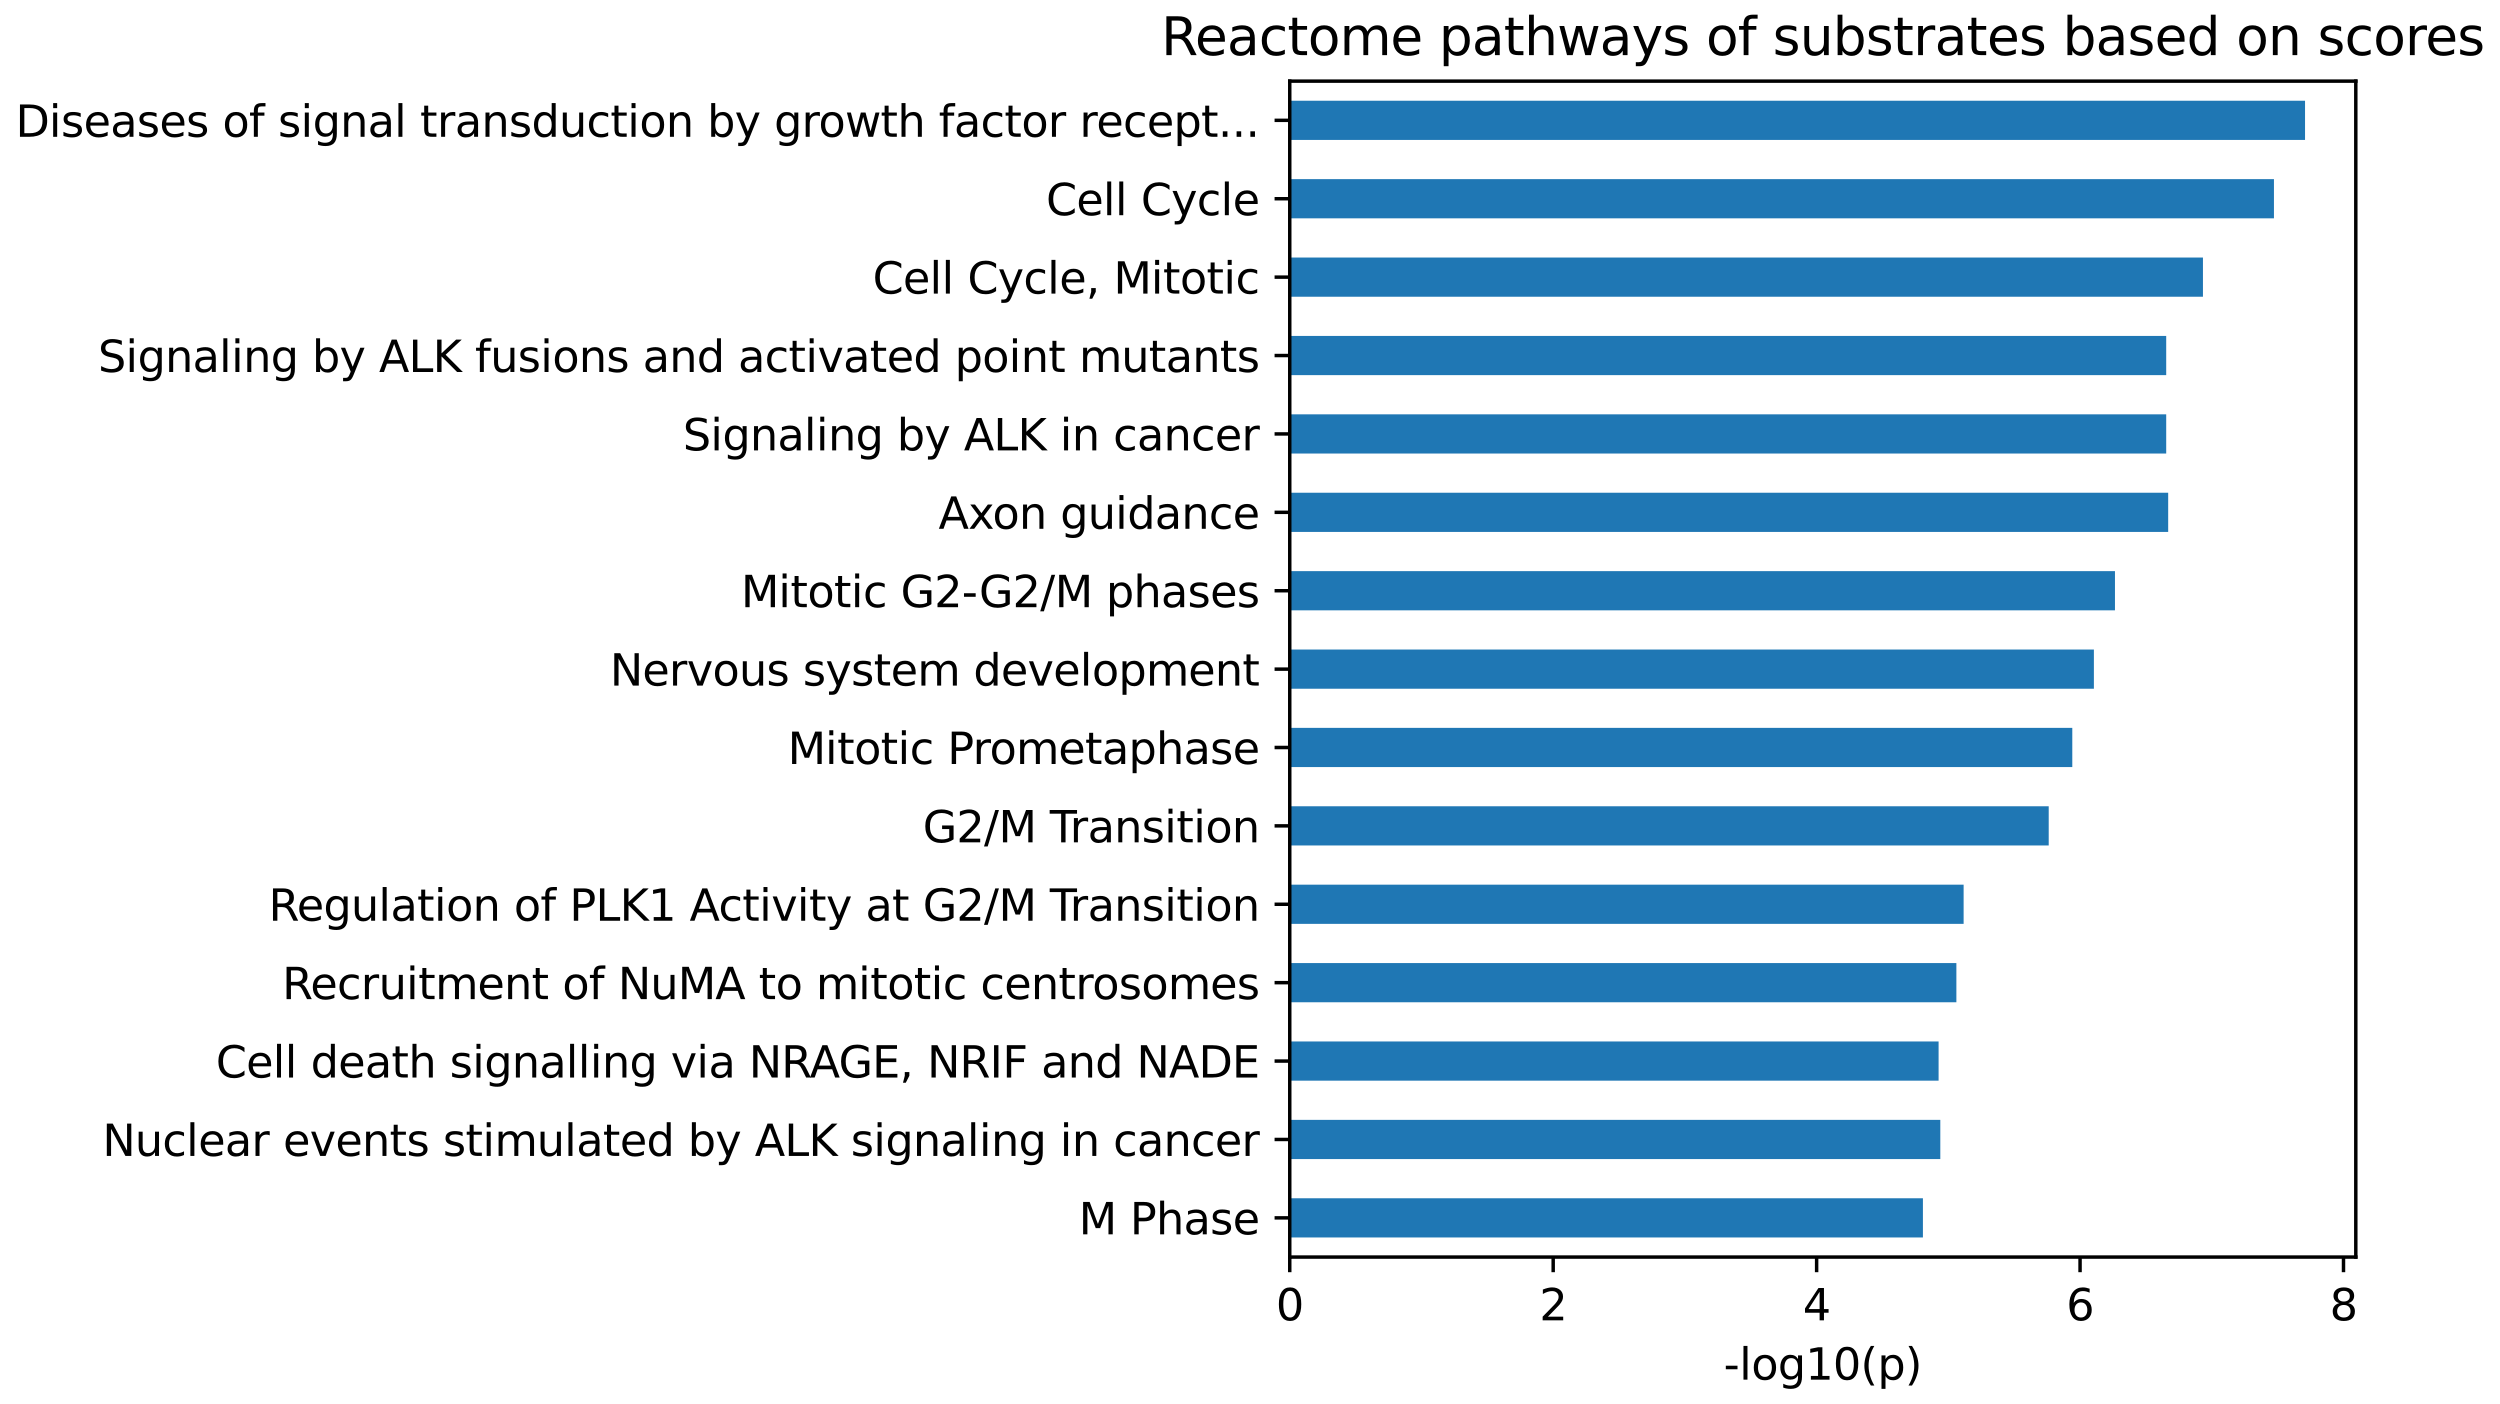<?xml version="1.0" encoding="utf-8" standalone="no"?>
<!DOCTYPE svg PUBLIC "-//W3C//DTD SVG 1.1//EN"
  "http://www.w3.org/Graphics/SVG/1.1/DTD/svg11.dtd">
<svg xmlns:xlink="http://www.w3.org/1999/xlink" width="576.66pt" height="323.914pt" viewBox="0 0 576.66 323.914" xmlns="http://www.w3.org/2000/svg" version="1.1">
 <defs>
  <style type="text/css">*{stroke-linejoin: round; stroke-linecap: butt}</style>
 </defs>
 <g id="figure_1">
  <g id="patch_1">
   <path d="M 0 323.914 
L 576.66 323.914 
L 576.66 0 
L 0 0 
L 0 323.914 
z
" style="fill: none"/>
  </g>
  <g id="axes_1">
   <g id="patch_2">
    <path d="M 297.498 289.958 
L 543.398 289.958 
L 543.398 18.718 
L 297.498 18.718 
L 297.498 289.958 
z
" style="fill: none"/>
   </g>
   <g id="patch_3">
    <path d="M 297.498 285.437 
L 443.548 285.437 
L 443.548 276.396 
L 297.498 276.396 
z
" clip-path="url(#p42b1c15565)" style="fill: #1f77b4"/>
   </g>
   <g id="patch_4">
    <path d="M 297.498 267.355 
L 447.559 267.355 
L 447.559 258.313 
L 297.498 258.313 
z
" clip-path="url(#p42b1c15565)" style="fill: #1f77b4"/>
   </g>
   <g id="patch_5">
    <path d="M 297.498 249.272 
L 447.164 249.272 
L 447.164 240.231 
L 297.498 240.231 
z
" clip-path="url(#p42b1c15565)" style="fill: #1f77b4"/>
   </g>
   <g id="patch_6">
    <path d="M 297.498 231.189 
L 451.266 231.189 
L 451.266 222.148 
L 297.498 222.148 
z
" clip-path="url(#p42b1c15565)" style="fill: #1f77b4"/>
   </g>
   <g id="patch_7">
    <path d="M 297.498 213.107 
L 452.937 213.107 
L 452.937 204.065 
L 297.498 204.065 
z
" clip-path="url(#p42b1c15565)" style="fill: #1f77b4"/>
   </g>
   <g id="patch_8">
    <path d="M 297.498 195.024 
L 472.564 195.024 
L 472.564 185.983 
L 297.498 185.983 
z
" clip-path="url(#p42b1c15565)" style="fill: #1f77b4"/>
   </g>
   <g id="patch_9">
    <path d="M 297.498 176.941 
L 478.003 176.941 
L 478.003 167.9 
L 297.498 167.9 
z
" clip-path="url(#p42b1c15565)" style="fill: #1f77b4"/>
   </g>
   <g id="patch_10">
    <path d="M 297.498 158.859 
L 482.985 158.859 
L 482.985 149.817 
L 297.498 149.817 
z
" clip-path="url(#p42b1c15565)" style="fill: #1f77b4"/>
   </g>
   <g id="patch_11">
    <path d="M 297.498 140.776 
L 487.847 140.776 
L 487.847 131.735 
L 297.498 131.735 
z
" clip-path="url(#p42b1c15565)" style="fill: #1f77b4"/>
   </g>
   <g id="patch_12">
    <path d="M 297.498 122.693 
L 500.121 122.693 
L 500.121 113.652 
L 297.498 113.652 
z
" clip-path="url(#p42b1c15565)" style="fill: #1f77b4"/>
   </g>
   <g id="patch_13">
    <path d="M 297.498 104.611 
L 499.665 104.611 
L 499.665 95.569 
L 297.498 95.569 
z
" clip-path="url(#p42b1c15565)" style="fill: #1f77b4"/>
   </g>
   <g id="patch_14">
    <path d="M 297.498 86.528 
L 499.665 86.528 
L 499.665 77.487 
L 297.498 77.487 
z
" clip-path="url(#p42b1c15565)" style="fill: #1f77b4"/>
   </g>
   <g id="patch_15">
    <path d="M 297.498 68.445 
L 508.142 68.445 
L 508.142 59.404 
L 297.498 59.404 
z
" clip-path="url(#p42b1c15565)" style="fill: #1f77b4"/>
   </g>
   <g id="patch_16">
    <path d="M 297.498 50.363 
L 524.519 50.363 
L 524.519 41.321 
L 297.498 41.321 
z
" clip-path="url(#p42b1c15565)" style="fill: #1f77b4"/>
   </g>
   <g id="patch_17">
    <path d="M 297.498 32.28 
L 531.689 32.28 
L 531.689 23.239 
L 297.498 23.239 
z
" clip-path="url(#p42b1c15565)" style="fill: #1f77b4"/>
   </g>
   <g id="matplotlib.axis_1">
    <g id="xtick_1">
     <g id="line2d_1">
      <defs>
       <path id="ma6d2246d77" d="M 0 0 
L 0 3.5 
" style="stroke: #000000; stroke-width: 0.8"/>
      </defs>
      <g>
       <use xlink:href="#ma6d2246d77" x="297.498" y="289.958" style="stroke: #000000; stroke-width: 0.8"/>
      </g>
     </g>
     <g id="text_1">
      <!-- 0 -->
      <g transform="translate(294.317 304.557) scale(0.1 -0.1)">
       <defs>
        <path id="DejaVuSans-30" d="M 2034 4250 
Q 1547 4250 1301 3770 
Q 1056 3291 1056 2328 
Q 1056 1369 1301 889 
Q 1547 409 2034 409 
Q 2525 409 2770 889 
Q 3016 1369 3016 2328 
Q 3016 3291 2770 3770 
Q 2525 4250 2034 4250 
z
M 2034 4750 
Q 2819 4750 3233 4129 
Q 3647 3509 3647 2328 
Q 3647 1150 3233 529 
Q 2819 -91 2034 -91 
Q 1250 -91 836 529 
Q 422 1150 422 2328 
Q 422 3509 836 4129 
Q 1250 4750 2034 4750 
z
" transform="scale(0.016)"/>
       </defs>
       <use xlink:href="#DejaVuSans-30"/>
      </g>
     </g>
    </g>
    <g id="xtick_2">
     <g id="line2d_2">
      <g>
       <use xlink:href="#ma6d2246d77" x="358.264" y="289.958" style="stroke: #000000; stroke-width: 0.8"/>
      </g>
     </g>
     <g id="text_2">
      <!-- 2 -->
      <g transform="translate(355.083 304.557) scale(0.1 -0.1)">
       <defs>
        <path id="DejaVuSans-32" d="M 1228 531 
L 3431 531 
L 3431 0 
L 469 0 
L 469 531 
Q 828 903 1448 1529 
Q 2069 2156 2228 2338 
Q 2531 2678 2651 2914 
Q 2772 3150 2772 3378 
Q 2772 3750 2511 3984 
Q 2250 4219 1831 4219 
Q 1534 4219 1204 4116 
Q 875 4013 500 3803 
L 500 4441 
Q 881 4594 1212 4672 
Q 1544 4750 1819 4750 
Q 2544 4750 2975 4387 
Q 3406 4025 3406 3419 
Q 3406 3131 3298 2873 
Q 3191 2616 2906 2266 
Q 2828 2175 2409 1742 
Q 1991 1309 1228 531 
z
" transform="scale(0.016)"/>
       </defs>
       <use xlink:href="#DejaVuSans-32"/>
      </g>
     </g>
    </g>
    <g id="xtick_3">
     <g id="line2d_3">
      <g>
       <use xlink:href="#ma6d2246d77" x="419.03" y="289.958" style="stroke: #000000; stroke-width: 0.8"/>
      </g>
     </g>
     <g id="text_3">
      <!-- 4 -->
      <g transform="translate(415.848 304.557) scale(0.1 -0.1)">
       <defs>
        <path id="DejaVuSans-34" d="M 2419 4116 
L 825 1625 
L 2419 1625 
L 2419 4116 
z
M 2253 4666 
L 3047 4666 
L 3047 1625 
L 3713 1625 
L 3713 1100 
L 3047 1100 
L 3047 0 
L 2419 0 
L 2419 1100 
L 313 1100 
L 313 1709 
L 2253 4666 
z
" transform="scale(0.016)"/>
       </defs>
       <use xlink:href="#DejaVuSans-34"/>
      </g>
     </g>
    </g>
    <g id="xtick_4">
     <g id="line2d_4">
      <g>
       <use xlink:href="#ma6d2246d77" x="479.795" y="289.958" style="stroke: #000000; stroke-width: 0.8"/>
      </g>
     </g>
     <g id="text_4">
      <!-- 6 -->
      <g transform="translate(476.614 304.557) scale(0.1 -0.1)">
       <defs>
        <path id="DejaVuSans-36" d="M 2113 2584 
Q 1688 2584 1439 2293 
Q 1191 2003 1191 1497 
Q 1191 994 1439 701 
Q 1688 409 2113 409 
Q 2538 409 2786 701 
Q 3034 994 3034 1497 
Q 3034 2003 2786 2293 
Q 2538 2584 2113 2584 
z
M 3366 4563 
L 3366 3988 
Q 3128 4100 2886 4159 
Q 2644 4219 2406 4219 
Q 1781 4219 1451 3797 
Q 1122 3375 1075 2522 
Q 1259 2794 1537 2939 
Q 1816 3084 2150 3084 
Q 2853 3084 3261 2657 
Q 3669 2231 3669 1497 
Q 3669 778 3244 343 
Q 2819 -91 2113 -91 
Q 1303 -91 875 529 
Q 447 1150 447 2328 
Q 447 3434 972 4092 
Q 1497 4750 2381 4750 
Q 2619 4750 2861 4703 
Q 3103 4656 3366 4563 
z
" transform="scale(0.016)"/>
       </defs>
       <use xlink:href="#DejaVuSans-36"/>
      </g>
     </g>
    </g>
    <g id="xtick_5">
     <g id="line2d_5">
      <g>
       <use xlink:href="#ma6d2246d77" x="540.561" y="289.958" style="stroke: #000000; stroke-width: 0.8"/>
      </g>
     </g>
     <g id="text_5">
      <!-- 8 -->
      <g transform="translate(537.379 304.557) scale(0.1 -0.1)">
       <defs>
        <path id="DejaVuSans-38" d="M 2034 2216 
Q 1584 2216 1326 1975 
Q 1069 1734 1069 1313 
Q 1069 891 1326 650 
Q 1584 409 2034 409 
Q 2484 409 2743 651 
Q 3003 894 3003 1313 
Q 3003 1734 2745 1975 
Q 2488 2216 2034 2216 
z
M 1403 2484 
Q 997 2584 770 2862 
Q 544 3141 544 3541 
Q 544 4100 942 4425 
Q 1341 4750 2034 4750 
Q 2731 4750 3128 4425 
Q 3525 4100 3525 3541 
Q 3525 3141 3298 2862 
Q 3072 2584 2669 2484 
Q 3125 2378 3379 2068 
Q 3634 1759 3634 1313 
Q 3634 634 3220 271 
Q 2806 -91 2034 -91 
Q 1263 -91 848 271 
Q 434 634 434 1313 
Q 434 1759 690 2068 
Q 947 2378 1403 2484 
z
M 1172 3481 
Q 1172 3119 1398 2916 
Q 1625 2713 2034 2713 
Q 2441 2713 2670 2916 
Q 2900 3119 2900 3481 
Q 2900 3844 2670 4047 
Q 2441 4250 2034 4250 
Q 1625 4250 1398 4047 
Q 1172 3844 1172 3481 
z
" transform="scale(0.016)"/>
       </defs>
       <use xlink:href="#DejaVuSans-38"/>
      </g>
     </g>
    </g>
    <g id="text_6">
     <!-- -log10(p) -->
     <g transform="translate(397.584 318.235) scale(0.1 -0.1)">
      <defs>
       <path id="DejaVuSans-2d" d="M 313 2009 
L 1997 2009 
L 1997 1497 
L 313 1497 
L 313 2009 
z
" transform="scale(0.016)"/>
       <path id="DejaVuSans-6c" d="M 603 4863 
L 1178 4863 
L 1178 0 
L 603 0 
L 603 4863 
z
" transform="scale(0.016)"/>
       <path id="DejaVuSans-6f" d="M 1959 3097 
Q 1497 3097 1228 2736 
Q 959 2375 959 1747 
Q 959 1119 1226 758 
Q 1494 397 1959 397 
Q 2419 397 2687 759 
Q 2956 1122 2956 1747 
Q 2956 2369 2687 2733 
Q 2419 3097 1959 3097 
z
M 1959 3584 
Q 2709 3584 3137 3096 
Q 3566 2609 3566 1747 
Q 3566 888 3137 398 
Q 2709 -91 1959 -91 
Q 1206 -91 779 398 
Q 353 888 353 1747 
Q 353 2609 779 3096 
Q 1206 3584 1959 3584 
z
" transform="scale(0.016)"/>
       <path id="DejaVuSans-67" d="M 2906 1791 
Q 2906 2416 2648 2759 
Q 2391 3103 1925 3103 
Q 1463 3103 1205 2759 
Q 947 2416 947 1791 
Q 947 1169 1205 825 
Q 1463 481 1925 481 
Q 2391 481 2648 825 
Q 2906 1169 2906 1791 
z
M 3481 434 
Q 3481 -459 3084 -895 
Q 2688 -1331 1869 -1331 
Q 1566 -1331 1297 -1286 
Q 1028 -1241 775 -1147 
L 775 -588 
Q 1028 -725 1275 -790 
Q 1522 -856 1778 -856 
Q 2344 -856 2625 -561 
Q 2906 -266 2906 331 
L 2906 616 
Q 2728 306 2450 153 
Q 2172 0 1784 0 
Q 1141 0 747 490 
Q 353 981 353 1791 
Q 353 2603 747 3093 
Q 1141 3584 1784 3584 
Q 2172 3584 2450 3431 
Q 2728 3278 2906 2969 
L 2906 3500 
L 3481 3500 
L 3481 434 
z
" transform="scale(0.016)"/>
       <path id="DejaVuSans-31" d="M 794 531 
L 1825 531 
L 1825 4091 
L 703 3866 
L 703 4441 
L 1819 4666 
L 2450 4666 
L 2450 531 
L 3481 531 
L 3481 0 
L 794 0 
L 794 531 
z
" transform="scale(0.016)"/>
       <path id="DejaVuSans-28" d="M 1984 4856 
Q 1566 4138 1362 3434 
Q 1159 2731 1159 2009 
Q 1159 1288 1364 580 
Q 1569 -128 1984 -844 
L 1484 -844 
Q 1016 -109 783 600 
Q 550 1309 550 2009 
Q 550 2706 781 3412 
Q 1013 4119 1484 4856 
L 1984 4856 
z
" transform="scale(0.016)"/>
       <path id="DejaVuSans-70" d="M 1159 525 
L 1159 -1331 
L 581 -1331 
L 581 3500 
L 1159 3500 
L 1159 2969 
Q 1341 3281 1617 3432 
Q 1894 3584 2278 3584 
Q 2916 3584 3314 3078 
Q 3713 2572 3713 1747 
Q 3713 922 3314 415 
Q 2916 -91 2278 -91 
Q 1894 -91 1617 61 
Q 1341 213 1159 525 
z
M 3116 1747 
Q 3116 2381 2855 2742 
Q 2594 3103 2138 3103 
Q 1681 3103 1420 2742 
Q 1159 2381 1159 1747 
Q 1159 1113 1420 752 
Q 1681 391 2138 391 
Q 2594 391 2855 752 
Q 3116 1113 3116 1747 
z
" transform="scale(0.016)"/>
       <path id="DejaVuSans-29" d="M 513 4856 
L 1013 4856 
Q 1481 4119 1714 3412 
Q 1947 2706 1947 2009 
Q 1947 1309 1714 600 
Q 1481 -109 1013 -844 
L 513 -844 
Q 928 -128 1133 580 
Q 1338 1288 1338 2009 
Q 1338 2731 1133 3434 
Q 928 4138 513 4856 
z
" transform="scale(0.016)"/>
      </defs>
      <use xlink:href="#DejaVuSans-2d"/>
      <use xlink:href="#DejaVuSans-6c" transform="translate(36.084 0)"/>
      <use xlink:href="#DejaVuSans-6f" transform="translate(63.867 0)"/>
      <use xlink:href="#DejaVuSans-67" transform="translate(125.049 0)"/>
      <use xlink:href="#DejaVuSans-31" transform="translate(188.525 0)"/>
      <use xlink:href="#DejaVuSans-30" transform="translate(252.148 0)"/>
      <use xlink:href="#DejaVuSans-28" transform="translate(315.771 0)"/>
      <use xlink:href="#DejaVuSans-70" transform="translate(354.785 0)"/>
      <use xlink:href="#DejaVuSans-29" transform="translate(418.262 0)"/>
     </g>
    </g>
   </g>
   <g id="matplotlib.axis_2">
    <g id="ytick_1">
     <g id="line2d_6">
      <defs>
       <path id="me47d0138dc" d="M 0 0 
L -3.5 0 
" style="stroke: #000000; stroke-width: 0.8"/>
      </defs>
      <g>
       <use xlink:href="#me47d0138dc" x="297.498" y="280.917" style="stroke: #000000; stroke-width: 0.8"/>
      </g>
     </g>
     <g id="text_7">
      <!-- M Phase -->
      <g transform="translate(248.834 284.716) scale(0.1 -0.1)">
       <defs>
        <path id="DejaVuSans-4d" d="M 628 4666 
L 1569 4666 
L 2759 1491 
L 3956 4666 
L 4897 4666 
L 4897 0 
L 4281 0 
L 4281 4097 
L 3078 897 
L 2444 897 
L 1241 4097 
L 1241 0 
L 628 0 
L 628 4666 
z
" transform="scale(0.016)"/>
        <path id="DejaVuSans-20" transform="scale(0.016)"/>
        <path id="DejaVuSans-50" d="M 1259 4147 
L 1259 2394 
L 2053 2394 
Q 2494 2394 2734 2622 
Q 2975 2850 2975 3272 
Q 2975 3691 2734 3919 
Q 2494 4147 2053 4147 
L 1259 4147 
z
M 628 4666 
L 2053 4666 
Q 2838 4666 3239 4311 
Q 3641 3956 3641 3272 
Q 3641 2581 3239 2228 
Q 2838 1875 2053 1875 
L 1259 1875 
L 1259 0 
L 628 0 
L 628 4666 
z
" transform="scale(0.016)"/>
        <path id="DejaVuSans-68" d="M 3513 2113 
L 3513 0 
L 2938 0 
L 2938 2094 
Q 2938 2591 2744 2837 
Q 2550 3084 2163 3084 
Q 1697 3084 1428 2787 
Q 1159 2491 1159 1978 
L 1159 0 
L 581 0 
L 581 4863 
L 1159 4863 
L 1159 2956 
Q 1366 3272 1645 3428 
Q 1925 3584 2291 3584 
Q 2894 3584 3203 3211 
Q 3513 2838 3513 2113 
z
" transform="scale(0.016)"/>
        <path id="DejaVuSans-61" d="M 2194 1759 
Q 1497 1759 1228 1600 
Q 959 1441 959 1056 
Q 959 750 1161 570 
Q 1363 391 1709 391 
Q 2188 391 2477 730 
Q 2766 1069 2766 1631 
L 2766 1759 
L 2194 1759 
z
M 3341 1997 
L 3341 0 
L 2766 0 
L 2766 531 
Q 2569 213 2275 61 
Q 1981 -91 1556 -91 
Q 1019 -91 701 211 
Q 384 513 384 1019 
Q 384 1609 779 1909 
Q 1175 2209 1959 2209 
L 2766 2209 
L 2766 2266 
Q 2766 2663 2505 2880 
Q 2244 3097 1772 3097 
Q 1472 3097 1187 3025 
Q 903 2953 641 2809 
L 641 3341 
Q 956 3463 1253 3523 
Q 1550 3584 1831 3584 
Q 2591 3584 2966 3190 
Q 3341 2797 3341 1997 
z
" transform="scale(0.016)"/>
        <path id="DejaVuSans-73" d="M 2834 3397 
L 2834 2853 
Q 2591 2978 2328 3040 
Q 2066 3103 1784 3103 
Q 1356 3103 1142 2972 
Q 928 2841 928 2578 
Q 928 2378 1081 2264 
Q 1234 2150 1697 2047 
L 1894 2003 
Q 2506 1872 2764 1633 
Q 3022 1394 3022 966 
Q 3022 478 2636 193 
Q 2250 -91 1575 -91 
Q 1294 -91 989 -36 
Q 684 19 347 128 
L 347 722 
Q 666 556 975 473 
Q 1284 391 1588 391 
Q 1994 391 2212 530 
Q 2431 669 2431 922 
Q 2431 1156 2273 1281 
Q 2116 1406 1581 1522 
L 1381 1569 
Q 847 1681 609 1914 
Q 372 2147 372 2553 
Q 372 3047 722 3315 
Q 1072 3584 1716 3584 
Q 2034 3584 2315 3537 
Q 2597 3491 2834 3397 
z
" transform="scale(0.016)"/>
        <path id="DejaVuSans-65" d="M 3597 1894 
L 3597 1613 
L 953 1613 
Q 991 1019 1311 708 
Q 1631 397 2203 397 
Q 2534 397 2845 478 
Q 3156 559 3463 722 
L 3463 178 
Q 3153 47 2828 -22 
Q 2503 -91 2169 -91 
Q 1331 -91 842 396 
Q 353 884 353 1716 
Q 353 2575 817 3079 
Q 1281 3584 2069 3584 
Q 2775 3584 3186 3129 
Q 3597 2675 3597 1894 
z
M 3022 2063 
Q 3016 2534 2758 2815 
Q 2500 3097 2075 3097 
Q 1594 3097 1305 2825 
Q 1016 2553 972 2059 
L 3022 2063 
z
" transform="scale(0.016)"/>
       </defs>
       <use xlink:href="#DejaVuSans-4d"/>
       <use xlink:href="#DejaVuSans-20" transform="translate(86.279 0)"/>
       <use xlink:href="#DejaVuSans-50" transform="translate(118.066 0)"/>
       <use xlink:href="#DejaVuSans-68" transform="translate(178.369 0)"/>
       <use xlink:href="#DejaVuSans-61" transform="translate(241.748 0)"/>
       <use xlink:href="#DejaVuSans-73" transform="translate(303.027 0)"/>
       <use xlink:href="#DejaVuSans-65" transform="translate(355.127 0)"/>
      </g>
     </g>
    </g>
    <g id="ytick_2">
     <g id="line2d_7">
      <g>
       <use xlink:href="#me47d0138dc" x="297.498" y="262.834" style="stroke: #000000; stroke-width: 0.8"/>
      </g>
     </g>
     <g id="text_8">
      <!-- Nuclear events stimulated by ALK signaling in cancer -->
      <g transform="translate(23.634 266.633) scale(0.1 -0.1)">
       <defs>
        <path id="DejaVuSans-4e" d="M 628 4666 
L 1478 4666 
L 3547 763 
L 3547 4666 
L 4159 4666 
L 4159 0 
L 3309 0 
L 1241 3903 
L 1241 0 
L 628 0 
L 628 4666 
z
" transform="scale(0.016)"/>
        <path id="DejaVuSans-75" d="M 544 1381 
L 544 3500 
L 1119 3500 
L 1119 1403 
Q 1119 906 1312 657 
Q 1506 409 1894 409 
Q 2359 409 2629 706 
Q 2900 1003 2900 1516 
L 2900 3500 
L 3475 3500 
L 3475 0 
L 2900 0 
L 2900 538 
Q 2691 219 2414 64 
Q 2138 -91 1772 -91 
Q 1169 -91 856 284 
Q 544 659 544 1381 
z
M 1991 3584 
L 1991 3584 
z
" transform="scale(0.016)"/>
        <path id="DejaVuSans-63" d="M 3122 3366 
L 3122 2828 
Q 2878 2963 2633 3030 
Q 2388 3097 2138 3097 
Q 1578 3097 1268 2742 
Q 959 2388 959 1747 
Q 959 1106 1268 751 
Q 1578 397 2138 397 
Q 2388 397 2633 464 
Q 2878 531 3122 666 
L 3122 134 
Q 2881 22 2623 -34 
Q 2366 -91 2075 -91 
Q 1284 -91 818 406 
Q 353 903 353 1747 
Q 353 2603 823 3093 
Q 1294 3584 2113 3584 
Q 2378 3584 2631 3529 
Q 2884 3475 3122 3366 
z
" transform="scale(0.016)"/>
        <path id="DejaVuSans-72" d="M 2631 2963 
Q 2534 3019 2420 3045 
Q 2306 3072 2169 3072 
Q 1681 3072 1420 2755 
Q 1159 2438 1159 1844 
L 1159 0 
L 581 0 
L 581 3500 
L 1159 3500 
L 1159 2956 
Q 1341 3275 1631 3429 
Q 1922 3584 2338 3584 
Q 2397 3584 2469 3576 
Q 2541 3569 2628 3553 
L 2631 2963 
z
" transform="scale(0.016)"/>
        <path id="DejaVuSans-76" d="M 191 3500 
L 800 3500 
L 1894 563 
L 2988 3500 
L 3597 3500 
L 2284 0 
L 1503 0 
L 191 3500 
z
" transform="scale(0.016)"/>
        <path id="DejaVuSans-6e" d="M 3513 2113 
L 3513 0 
L 2938 0 
L 2938 2094 
Q 2938 2591 2744 2837 
Q 2550 3084 2163 3084 
Q 1697 3084 1428 2787 
Q 1159 2491 1159 1978 
L 1159 0 
L 581 0 
L 581 3500 
L 1159 3500 
L 1159 2956 
Q 1366 3272 1645 3428 
Q 1925 3584 2291 3584 
Q 2894 3584 3203 3211 
Q 3513 2838 3513 2113 
z
" transform="scale(0.016)"/>
        <path id="DejaVuSans-74" d="M 1172 4494 
L 1172 3500 
L 2356 3500 
L 2356 3053 
L 1172 3053 
L 1172 1153 
Q 1172 725 1289 603 
Q 1406 481 1766 481 
L 2356 481 
L 2356 0 
L 1766 0 
Q 1100 0 847 248 
Q 594 497 594 1153 
L 594 3053 
L 172 3053 
L 172 3500 
L 594 3500 
L 594 4494 
L 1172 4494 
z
" transform="scale(0.016)"/>
        <path id="DejaVuSans-69" d="M 603 3500 
L 1178 3500 
L 1178 0 
L 603 0 
L 603 3500 
z
M 603 4863 
L 1178 4863 
L 1178 4134 
L 603 4134 
L 603 4863 
z
" transform="scale(0.016)"/>
        <path id="DejaVuSans-6d" d="M 3328 2828 
Q 3544 3216 3844 3400 
Q 4144 3584 4550 3584 
Q 5097 3584 5394 3201 
Q 5691 2819 5691 2113 
L 5691 0 
L 5113 0 
L 5113 2094 
Q 5113 2597 4934 2840 
Q 4756 3084 4391 3084 
Q 3944 3084 3684 2787 
Q 3425 2491 3425 1978 
L 3425 0 
L 2847 0 
L 2847 2094 
Q 2847 2600 2669 2842 
Q 2491 3084 2119 3084 
Q 1678 3084 1418 2786 
Q 1159 2488 1159 1978 
L 1159 0 
L 581 0 
L 581 3500 
L 1159 3500 
L 1159 2956 
Q 1356 3278 1631 3431 
Q 1906 3584 2284 3584 
Q 2666 3584 2933 3390 
Q 3200 3197 3328 2828 
z
" transform="scale(0.016)"/>
        <path id="DejaVuSans-64" d="M 2906 2969 
L 2906 4863 
L 3481 4863 
L 3481 0 
L 2906 0 
L 2906 525 
Q 2725 213 2448 61 
Q 2172 -91 1784 -91 
Q 1150 -91 751 415 
Q 353 922 353 1747 
Q 353 2572 751 3078 
Q 1150 3584 1784 3584 
Q 2172 3584 2448 3432 
Q 2725 3281 2906 2969 
z
M 947 1747 
Q 947 1113 1208 752 
Q 1469 391 1925 391 
Q 2381 391 2643 752 
Q 2906 1113 2906 1747 
Q 2906 2381 2643 2742 
Q 2381 3103 1925 3103 
Q 1469 3103 1208 2742 
Q 947 2381 947 1747 
z
" transform="scale(0.016)"/>
        <path id="DejaVuSans-62" d="M 3116 1747 
Q 3116 2381 2855 2742 
Q 2594 3103 2138 3103 
Q 1681 3103 1420 2742 
Q 1159 2381 1159 1747 
Q 1159 1113 1420 752 
Q 1681 391 2138 391 
Q 2594 391 2855 752 
Q 3116 1113 3116 1747 
z
M 1159 2969 
Q 1341 3281 1617 3432 
Q 1894 3584 2278 3584 
Q 2916 3584 3314 3078 
Q 3713 2572 3713 1747 
Q 3713 922 3314 415 
Q 2916 -91 2278 -91 
Q 1894 -91 1617 61 
Q 1341 213 1159 525 
L 1159 0 
L 581 0 
L 581 4863 
L 1159 4863 
L 1159 2969 
z
" transform="scale(0.016)"/>
        <path id="DejaVuSans-79" d="M 2059 -325 
Q 1816 -950 1584 -1140 
Q 1353 -1331 966 -1331 
L 506 -1331 
L 506 -850 
L 844 -850 
Q 1081 -850 1212 -737 
Q 1344 -625 1503 -206 
L 1606 56 
L 191 3500 
L 800 3500 
L 1894 763 
L 2988 3500 
L 3597 3500 
L 2059 -325 
z
" transform="scale(0.016)"/>
        <path id="DejaVuSans-41" d="M 2188 4044 
L 1331 1722 
L 3047 1722 
L 2188 4044 
z
M 1831 4666 
L 2547 4666 
L 4325 0 
L 3669 0 
L 3244 1197 
L 1141 1197 
L 716 0 
L 50 0 
L 1831 4666 
z
" transform="scale(0.016)"/>
        <path id="DejaVuSans-4c" d="M 628 4666 
L 1259 4666 
L 1259 531 
L 3531 531 
L 3531 0 
L 628 0 
L 628 4666 
z
" transform="scale(0.016)"/>
        <path id="DejaVuSans-4b" d="M 628 4666 
L 1259 4666 
L 1259 2694 
L 3353 4666 
L 4166 4666 
L 1850 2491 
L 4331 0 
L 3500 0 
L 1259 2247 
L 1259 0 
L 628 0 
L 628 4666 
z
" transform="scale(0.016)"/>
       </defs>
       <use xlink:href="#DejaVuSans-4e"/>
       <use xlink:href="#DejaVuSans-75" transform="translate(74.805 0)"/>
       <use xlink:href="#DejaVuSans-63" transform="translate(138.184 0)"/>
       <use xlink:href="#DejaVuSans-6c" transform="translate(193.164 0)"/>
       <use xlink:href="#DejaVuSans-65" transform="translate(220.947 0)"/>
       <use xlink:href="#DejaVuSans-61" transform="translate(282.471 0)"/>
       <use xlink:href="#DejaVuSans-72" transform="translate(343.75 0)"/>
       <use xlink:href="#DejaVuSans-20" transform="translate(384.863 0)"/>
       <use xlink:href="#DejaVuSans-65" transform="translate(416.65 0)"/>
       <use xlink:href="#DejaVuSans-76" transform="translate(478.174 0)"/>
       <use xlink:href="#DejaVuSans-65" transform="translate(537.354 0)"/>
       <use xlink:href="#DejaVuSans-6e" transform="translate(598.877 0)"/>
       <use xlink:href="#DejaVuSans-74" transform="translate(662.256 0)"/>
       <use xlink:href="#DejaVuSans-73" transform="translate(701.465 0)"/>
       <use xlink:href="#DejaVuSans-20" transform="translate(753.564 0)"/>
       <use xlink:href="#DejaVuSans-73" transform="translate(785.352 0)"/>
       <use xlink:href="#DejaVuSans-74" transform="translate(837.451 0)"/>
       <use xlink:href="#DejaVuSans-69" transform="translate(876.66 0)"/>
       <use xlink:href="#DejaVuSans-6d" transform="translate(904.443 0)"/>
       <use xlink:href="#DejaVuSans-75" transform="translate(1001.855 0)"/>
       <use xlink:href="#DejaVuSans-6c" transform="translate(1065.234 0)"/>
       <use xlink:href="#DejaVuSans-61" transform="translate(1093.018 0)"/>
       <use xlink:href="#DejaVuSans-74" transform="translate(1154.297 0)"/>
       <use xlink:href="#DejaVuSans-65" transform="translate(1193.506 0)"/>
       <use xlink:href="#DejaVuSans-64" transform="translate(1255.029 0)"/>
       <use xlink:href="#DejaVuSans-20" transform="translate(1318.506 0)"/>
       <use xlink:href="#DejaVuSans-62" transform="translate(1350.293 0)"/>
       <use xlink:href="#DejaVuSans-79" transform="translate(1413.77 0)"/>
       <use xlink:href="#DejaVuSans-20" transform="translate(1472.949 0)"/>
       <use xlink:href="#DejaVuSans-41" transform="translate(1504.736 0)"/>
       <use xlink:href="#DejaVuSans-4c" transform="translate(1573.145 0)"/>
       <use xlink:href="#DejaVuSans-4b" transform="translate(1628.857 0)"/>
       <use xlink:href="#DejaVuSans-20" transform="translate(1694.434 0)"/>
       <use xlink:href="#DejaVuSans-73" transform="translate(1726.221 0)"/>
       <use xlink:href="#DejaVuSans-69" transform="translate(1778.32 0)"/>
       <use xlink:href="#DejaVuSans-67" transform="translate(1806.104 0)"/>
       <use xlink:href="#DejaVuSans-6e" transform="translate(1869.58 0)"/>
       <use xlink:href="#DejaVuSans-61" transform="translate(1932.959 0)"/>
       <use xlink:href="#DejaVuSans-6c" transform="translate(1994.238 0)"/>
       <use xlink:href="#DejaVuSans-69" transform="translate(2022.021 0)"/>
       <use xlink:href="#DejaVuSans-6e" transform="translate(2049.805 0)"/>
       <use xlink:href="#DejaVuSans-67" transform="translate(2113.184 0)"/>
       <use xlink:href="#DejaVuSans-20" transform="translate(2176.66 0)"/>
       <use xlink:href="#DejaVuSans-69" transform="translate(2208.447 0)"/>
       <use xlink:href="#DejaVuSans-6e" transform="translate(2236.23 0)"/>
       <use xlink:href="#DejaVuSans-20" transform="translate(2299.609 0)"/>
       <use xlink:href="#DejaVuSans-63" transform="translate(2331.396 0)"/>
       <use xlink:href="#DejaVuSans-61" transform="translate(2386.377 0)"/>
       <use xlink:href="#DejaVuSans-6e" transform="translate(2447.656 0)"/>
       <use xlink:href="#DejaVuSans-63" transform="translate(2511.035 0)"/>
       <use xlink:href="#DejaVuSans-65" transform="translate(2566.016 0)"/>
       <use xlink:href="#DejaVuSans-72" transform="translate(2627.539 0)"/>
      </g>
     </g>
    </g>
    <g id="ytick_3">
     <g id="line2d_8">
      <g>
       <use xlink:href="#me47d0138dc" x="297.498" y="244.751" style="stroke: #000000; stroke-width: 0.8"/>
      </g>
     </g>
     <g id="text_9">
      <!-- Cell death signalling via NRAGE, NRIF and NADE -->
      <g transform="translate(49.798 248.551) scale(0.1 -0.1)">
       <defs>
        <path id="DejaVuSans-43" d="M 4122 4306 
L 4122 3641 
Q 3803 3938 3442 4084 
Q 3081 4231 2675 4231 
Q 1875 4231 1450 3742 
Q 1025 3253 1025 2328 
Q 1025 1406 1450 917 
Q 1875 428 2675 428 
Q 3081 428 3442 575 
Q 3803 722 4122 1019 
L 4122 359 
Q 3791 134 3420 21 
Q 3050 -91 2638 -91 
Q 1578 -91 968 557 
Q 359 1206 359 2328 
Q 359 3453 968 4101 
Q 1578 4750 2638 4750 
Q 3056 4750 3426 4639 
Q 3797 4528 4122 4306 
z
" transform="scale(0.016)"/>
        <path id="DejaVuSans-52" d="M 2841 2188 
Q 3044 2119 3236 1894 
Q 3428 1669 3622 1275 
L 4263 0 
L 3584 0 
L 2988 1197 
Q 2756 1666 2539 1819 
Q 2322 1972 1947 1972 
L 1259 1972 
L 1259 0 
L 628 0 
L 628 4666 
L 2053 4666 
Q 2853 4666 3247 4331 
Q 3641 3997 3641 3322 
Q 3641 2881 3436 2590 
Q 3231 2300 2841 2188 
z
M 1259 4147 
L 1259 2491 
L 2053 2491 
Q 2509 2491 2742 2702 
Q 2975 2913 2975 3322 
Q 2975 3731 2742 3939 
Q 2509 4147 2053 4147 
L 1259 4147 
z
" transform="scale(0.016)"/>
        <path id="DejaVuSans-47" d="M 3809 666 
L 3809 1919 
L 2778 1919 
L 2778 2438 
L 4434 2438 
L 4434 434 
Q 4069 175 3628 42 
Q 3188 -91 2688 -91 
Q 1594 -91 976 548 
Q 359 1188 359 2328 
Q 359 3472 976 4111 
Q 1594 4750 2688 4750 
Q 3144 4750 3555 4637 
Q 3966 4525 4313 4306 
L 4313 3634 
Q 3963 3931 3569 4081 
Q 3175 4231 2741 4231 
Q 1884 4231 1454 3753 
Q 1025 3275 1025 2328 
Q 1025 1384 1454 906 
Q 1884 428 2741 428 
Q 3075 428 3337 486 
Q 3600 544 3809 666 
z
" transform="scale(0.016)"/>
        <path id="DejaVuSans-45" d="M 628 4666 
L 3578 4666 
L 3578 4134 
L 1259 4134 
L 1259 2753 
L 3481 2753 
L 3481 2222 
L 1259 2222 
L 1259 531 
L 3634 531 
L 3634 0 
L 628 0 
L 628 4666 
z
" transform="scale(0.016)"/>
        <path id="DejaVuSans-2c" d="M 750 794 
L 1409 794 
L 1409 256 
L 897 -744 
L 494 -744 
L 750 256 
L 750 794 
z
" transform="scale(0.016)"/>
        <path id="DejaVuSans-49" d="M 628 4666 
L 1259 4666 
L 1259 0 
L 628 0 
L 628 4666 
z
" transform="scale(0.016)"/>
        <path id="DejaVuSans-46" d="M 628 4666 
L 3309 4666 
L 3309 4134 
L 1259 4134 
L 1259 2759 
L 3109 2759 
L 3109 2228 
L 1259 2228 
L 1259 0 
L 628 0 
L 628 4666 
z
" transform="scale(0.016)"/>
        <path id="DejaVuSans-44" d="M 1259 4147 
L 1259 519 
L 2022 519 
Q 2988 519 3436 956 
Q 3884 1394 3884 2338 
Q 3884 3275 3436 3711 
Q 2988 4147 2022 4147 
L 1259 4147 
z
M 628 4666 
L 1925 4666 
Q 3281 4666 3915 4102 
Q 4550 3538 4550 2338 
Q 4550 1131 3912 565 
Q 3275 0 1925 0 
L 628 0 
L 628 4666 
z
" transform="scale(0.016)"/>
       </defs>
       <use xlink:href="#DejaVuSans-43"/>
       <use xlink:href="#DejaVuSans-65" transform="translate(69.824 0)"/>
       <use xlink:href="#DejaVuSans-6c" transform="translate(131.348 0)"/>
       <use xlink:href="#DejaVuSans-6c" transform="translate(159.131 0)"/>
       <use xlink:href="#DejaVuSans-20" transform="translate(186.914 0)"/>
       <use xlink:href="#DejaVuSans-64" transform="translate(218.701 0)"/>
       <use xlink:href="#DejaVuSans-65" transform="translate(282.178 0)"/>
       <use xlink:href="#DejaVuSans-61" transform="translate(343.701 0)"/>
       <use xlink:href="#DejaVuSans-74" transform="translate(404.98 0)"/>
       <use xlink:href="#DejaVuSans-68" transform="translate(444.189 0)"/>
       <use xlink:href="#DejaVuSans-20" transform="translate(507.568 0)"/>
       <use xlink:href="#DejaVuSans-73" transform="translate(539.355 0)"/>
       <use xlink:href="#DejaVuSans-69" transform="translate(591.455 0)"/>
       <use xlink:href="#DejaVuSans-67" transform="translate(619.238 0)"/>
       <use xlink:href="#DejaVuSans-6e" transform="translate(682.715 0)"/>
       <use xlink:href="#DejaVuSans-61" transform="translate(746.094 0)"/>
       <use xlink:href="#DejaVuSans-6c" transform="translate(807.373 0)"/>
       <use xlink:href="#DejaVuSans-6c" transform="translate(835.156 0)"/>
       <use xlink:href="#DejaVuSans-69" transform="translate(862.939 0)"/>
       <use xlink:href="#DejaVuSans-6e" transform="translate(890.723 0)"/>
       <use xlink:href="#DejaVuSans-67" transform="translate(954.102 0)"/>
       <use xlink:href="#DejaVuSans-20" transform="translate(1017.578 0)"/>
       <use xlink:href="#DejaVuSans-76" transform="translate(1049.365 0)"/>
       <use xlink:href="#DejaVuSans-69" transform="translate(1108.545 0)"/>
       <use xlink:href="#DejaVuSans-61" transform="translate(1136.328 0)"/>
       <use xlink:href="#DejaVuSans-20" transform="translate(1197.607 0)"/>
       <use xlink:href="#DejaVuSans-4e" transform="translate(1229.395 0)"/>
       <use xlink:href="#DejaVuSans-52" transform="translate(1304.199 0)"/>
       <use xlink:href="#DejaVuSans-41" transform="translate(1369.682 0)"/>
       <use xlink:href="#DejaVuSans-47" transform="translate(1436.34 0)"/>
       <use xlink:href="#DejaVuSans-45" transform="translate(1513.83 0)"/>
       <use xlink:href="#DejaVuSans-2c" transform="translate(1577.014 0)"/>
       <use xlink:href="#DejaVuSans-20" transform="translate(1608.801 0)"/>
       <use xlink:href="#DejaVuSans-4e" transform="translate(1640.588 0)"/>
       <use xlink:href="#DejaVuSans-52" transform="translate(1715.393 0)"/>
       <use xlink:href="#DejaVuSans-49" transform="translate(1784.875 0)"/>
       <use xlink:href="#DejaVuSans-46" transform="translate(1814.367 0)"/>
       <use xlink:href="#DejaVuSans-20" transform="translate(1871.887 0)"/>
       <use xlink:href="#DejaVuSans-61" transform="translate(1903.674 0)"/>
       <use xlink:href="#DejaVuSans-6e" transform="translate(1964.953 0)"/>
       <use xlink:href="#DejaVuSans-64" transform="translate(2028.332 0)"/>
       <use xlink:href="#DejaVuSans-20" transform="translate(2091.809 0)"/>
       <use xlink:href="#DejaVuSans-4e" transform="translate(2123.596 0)"/>
       <use xlink:href="#DejaVuSans-41" transform="translate(2198.4 0)"/>
       <use xlink:href="#DejaVuSans-44" transform="translate(2266.809 0)"/>
       <use xlink:href="#DejaVuSans-45" transform="translate(2343.811 0)"/>
      </g>
     </g>
    </g>
    <g id="ytick_4">
     <g id="line2d_9">
      <g>
       <use xlink:href="#me47d0138dc" x="297.498" y="226.669" style="stroke: #000000; stroke-width: 0.8"/>
      </g>
     </g>
     <g id="text_10">
      <!-- Recruitment of NuMA to mitotic centrosomes -->
      <g transform="translate(65.094 230.468) scale(0.1 -0.1)">
       <defs>
        <path id="DejaVuSans-66" d="M 2375 4863 
L 2375 4384 
L 1825 4384 
Q 1516 4384 1395 4259 
Q 1275 4134 1275 3809 
L 1275 3500 
L 2222 3500 
L 2222 3053 
L 1275 3053 
L 1275 0 
L 697 0 
L 697 3053 
L 147 3053 
L 147 3500 
L 697 3500 
L 697 3744 
Q 697 4328 969 4595 
Q 1241 4863 1831 4863 
L 2375 4863 
z
" transform="scale(0.016)"/>
       </defs>
       <use xlink:href="#DejaVuSans-52"/>
       <use xlink:href="#DejaVuSans-65" transform="translate(64.982 0)"/>
       <use xlink:href="#DejaVuSans-63" transform="translate(126.506 0)"/>
       <use xlink:href="#DejaVuSans-72" transform="translate(181.486 0)"/>
       <use xlink:href="#DejaVuSans-75" transform="translate(222.6 0)"/>
       <use xlink:href="#DejaVuSans-69" transform="translate(285.979 0)"/>
       <use xlink:href="#DejaVuSans-74" transform="translate(313.762 0)"/>
       <use xlink:href="#DejaVuSans-6d" transform="translate(352.971 0)"/>
       <use xlink:href="#DejaVuSans-65" transform="translate(450.383 0)"/>
       <use xlink:href="#DejaVuSans-6e" transform="translate(511.906 0)"/>
       <use xlink:href="#DejaVuSans-74" transform="translate(575.285 0)"/>
       <use xlink:href="#DejaVuSans-20" transform="translate(614.494 0)"/>
       <use xlink:href="#DejaVuSans-6f" transform="translate(646.281 0)"/>
       <use xlink:href="#DejaVuSans-66" transform="translate(707.463 0)"/>
       <use xlink:href="#DejaVuSans-20" transform="translate(742.668 0)"/>
       <use xlink:href="#DejaVuSans-4e" transform="translate(774.455 0)"/>
       <use xlink:href="#DejaVuSans-75" transform="translate(849.26 0)"/>
       <use xlink:href="#DejaVuSans-4d" transform="translate(912.639 0)"/>
       <use xlink:href="#DejaVuSans-41" transform="translate(998.918 0)"/>
       <use xlink:href="#DejaVuSans-20" transform="translate(1067.326 0)"/>
       <use xlink:href="#DejaVuSans-74" transform="translate(1099.113 0)"/>
       <use xlink:href="#DejaVuSans-6f" transform="translate(1138.322 0)"/>
       <use xlink:href="#DejaVuSans-20" transform="translate(1199.504 0)"/>
       <use xlink:href="#DejaVuSans-6d" transform="translate(1231.291 0)"/>
       <use xlink:href="#DejaVuSans-69" transform="translate(1328.703 0)"/>
       <use xlink:href="#DejaVuSans-74" transform="translate(1356.486 0)"/>
       <use xlink:href="#DejaVuSans-6f" transform="translate(1395.695 0)"/>
       <use xlink:href="#DejaVuSans-74" transform="translate(1456.877 0)"/>
       <use xlink:href="#DejaVuSans-69" transform="translate(1496.086 0)"/>
       <use xlink:href="#DejaVuSans-63" transform="translate(1523.869 0)"/>
       <use xlink:href="#DejaVuSans-20" transform="translate(1578.85 0)"/>
       <use xlink:href="#DejaVuSans-63" transform="translate(1610.637 0)"/>
       <use xlink:href="#DejaVuSans-65" transform="translate(1665.617 0)"/>
       <use xlink:href="#DejaVuSans-6e" transform="translate(1727.141 0)"/>
       <use xlink:href="#DejaVuSans-74" transform="translate(1790.52 0)"/>
       <use xlink:href="#DejaVuSans-72" transform="translate(1829.729 0)"/>
       <use xlink:href="#DejaVuSans-6f" transform="translate(1868.592 0)"/>
       <use xlink:href="#DejaVuSans-73" transform="translate(1929.773 0)"/>
       <use xlink:href="#DejaVuSans-6f" transform="translate(1981.873 0)"/>
       <use xlink:href="#DejaVuSans-6d" transform="translate(2043.055 0)"/>
       <use xlink:href="#DejaVuSans-65" transform="translate(2140.467 0)"/>
       <use xlink:href="#DejaVuSans-73" transform="translate(2201.99 0)"/>
      </g>
     </g>
    </g>
    <g id="ytick_5">
     <g id="line2d_10">
      <g>
       <use xlink:href="#me47d0138dc" x="297.498" y="208.586" style="stroke: #000000; stroke-width: 0.8"/>
      </g>
     </g>
     <g id="text_11">
      <!-- Regulation of PLK1 Activity at G2/M Transition -->
      <g transform="translate(61.964 212.385) scale(0.1 -0.1)">
       <defs>
        <path id="DejaVuSans-2f" d="M 1625 4666 
L 2156 4666 
L 531 -594 
L 0 -594 
L 1625 4666 
z
" transform="scale(0.016)"/>
        <path id="DejaVuSans-54" d="M -19 4666 
L 3928 4666 
L 3928 4134 
L 2272 4134 
L 2272 0 
L 1638 0 
L 1638 4134 
L -19 4134 
L -19 4666 
z
" transform="scale(0.016)"/>
       </defs>
       <use xlink:href="#DejaVuSans-52"/>
       <use xlink:href="#DejaVuSans-65" transform="translate(64.982 0)"/>
       <use xlink:href="#DejaVuSans-67" transform="translate(126.506 0)"/>
       <use xlink:href="#DejaVuSans-75" transform="translate(189.982 0)"/>
       <use xlink:href="#DejaVuSans-6c" transform="translate(253.361 0)"/>
       <use xlink:href="#DejaVuSans-61" transform="translate(281.145 0)"/>
       <use xlink:href="#DejaVuSans-74" transform="translate(342.424 0)"/>
       <use xlink:href="#DejaVuSans-69" transform="translate(381.633 0)"/>
       <use xlink:href="#DejaVuSans-6f" transform="translate(409.416 0)"/>
       <use xlink:href="#DejaVuSans-6e" transform="translate(470.598 0)"/>
       <use xlink:href="#DejaVuSans-20" transform="translate(533.977 0)"/>
       <use xlink:href="#DejaVuSans-6f" transform="translate(565.764 0)"/>
       <use xlink:href="#DejaVuSans-66" transform="translate(626.945 0)"/>
       <use xlink:href="#DejaVuSans-20" transform="translate(662.15 0)"/>
       <use xlink:href="#DejaVuSans-50" transform="translate(693.938 0)"/>
       <use xlink:href="#DejaVuSans-4c" transform="translate(754.24 0)"/>
       <use xlink:href="#DejaVuSans-4b" transform="translate(809.953 0)"/>
       <use xlink:href="#DejaVuSans-31" transform="translate(875.529 0)"/>
       <use xlink:href="#DejaVuSans-20" transform="translate(939.152 0)"/>
       <use xlink:href="#DejaVuSans-41" transform="translate(970.939 0)"/>
       <use xlink:href="#DejaVuSans-63" transform="translate(1037.598 0)"/>
       <use xlink:href="#DejaVuSans-74" transform="translate(1092.578 0)"/>
       <use xlink:href="#DejaVuSans-69" transform="translate(1131.787 0)"/>
       <use xlink:href="#DejaVuSans-76" transform="translate(1159.57 0)"/>
       <use xlink:href="#DejaVuSans-69" transform="translate(1218.75 0)"/>
       <use xlink:href="#DejaVuSans-74" transform="translate(1246.533 0)"/>
       <use xlink:href="#DejaVuSans-79" transform="translate(1285.742 0)"/>
       <use xlink:href="#DejaVuSans-20" transform="translate(1344.922 0)"/>
       <use xlink:href="#DejaVuSans-61" transform="translate(1376.709 0)"/>
       <use xlink:href="#DejaVuSans-74" transform="translate(1437.988 0)"/>
       <use xlink:href="#DejaVuSans-20" transform="translate(1477.197 0)"/>
       <use xlink:href="#DejaVuSans-47" transform="translate(1508.984 0)"/>
       <use xlink:href="#DejaVuSans-32" transform="translate(1586.475 0)"/>
       <use xlink:href="#DejaVuSans-2f" transform="translate(1650.098 0)"/>
       <use xlink:href="#DejaVuSans-4d" transform="translate(1683.789 0)"/>
       <use xlink:href="#DejaVuSans-20" transform="translate(1770.068 0)"/>
       <use xlink:href="#DejaVuSans-54" transform="translate(1801.855 0)"/>
       <use xlink:href="#DejaVuSans-72" transform="translate(1848.189 0)"/>
       <use xlink:href="#DejaVuSans-61" transform="translate(1889.303 0)"/>
       <use xlink:href="#DejaVuSans-6e" transform="translate(1950.582 0)"/>
       <use xlink:href="#DejaVuSans-73" transform="translate(2013.961 0)"/>
       <use xlink:href="#DejaVuSans-69" transform="translate(2066.061 0)"/>
       <use xlink:href="#DejaVuSans-74" transform="translate(2093.844 0)"/>
       <use xlink:href="#DejaVuSans-69" transform="translate(2133.053 0)"/>
       <use xlink:href="#DejaVuSans-6f" transform="translate(2160.836 0)"/>
       <use xlink:href="#DejaVuSans-6e" transform="translate(2222.018 0)"/>
      </g>
     </g>
    </g>
    <g id="ytick_6">
     <g id="line2d_11">
      <g>
       <use xlink:href="#me47d0138dc" x="297.498" y="190.503" style="stroke: #000000; stroke-width: 0.8"/>
      </g>
     </g>
     <g id="text_12">
      <!-- G2/M Transition -->
      <g transform="translate(212.861 194.303) scale(0.1 -0.1)">
       <use xlink:href="#DejaVuSans-47"/>
       <use xlink:href="#DejaVuSans-32" transform="translate(77.49 0)"/>
       <use xlink:href="#DejaVuSans-2f" transform="translate(141.113 0)"/>
       <use xlink:href="#DejaVuSans-4d" transform="translate(174.805 0)"/>
       <use xlink:href="#DejaVuSans-20" transform="translate(261.084 0)"/>
       <use xlink:href="#DejaVuSans-54" transform="translate(292.871 0)"/>
       <use xlink:href="#DejaVuSans-72" transform="translate(339.205 0)"/>
       <use xlink:href="#DejaVuSans-61" transform="translate(380.318 0)"/>
       <use xlink:href="#DejaVuSans-6e" transform="translate(441.598 0)"/>
       <use xlink:href="#DejaVuSans-73" transform="translate(504.977 0)"/>
       <use xlink:href="#DejaVuSans-69" transform="translate(557.076 0)"/>
       <use xlink:href="#DejaVuSans-74" transform="translate(584.859 0)"/>
       <use xlink:href="#DejaVuSans-69" transform="translate(624.068 0)"/>
       <use xlink:href="#DejaVuSans-6f" transform="translate(651.852 0)"/>
       <use xlink:href="#DejaVuSans-6e" transform="translate(713.033 0)"/>
      </g>
     </g>
    </g>
    <g id="ytick_7">
     <g id="line2d_12">
      <g>
       <use xlink:href="#me47d0138dc" x="297.498" y="172.421" style="stroke: #000000; stroke-width: 0.8"/>
      </g>
     </g>
     <g id="text_13">
      <!-- Mitotic Prometaphase -->
      <g transform="translate(181.7 176.22) scale(0.1 -0.1)">
       <use xlink:href="#DejaVuSans-4d"/>
       <use xlink:href="#DejaVuSans-69" transform="translate(86.279 0)"/>
       <use xlink:href="#DejaVuSans-74" transform="translate(114.062 0)"/>
       <use xlink:href="#DejaVuSans-6f" transform="translate(153.271 0)"/>
       <use xlink:href="#DejaVuSans-74" transform="translate(214.453 0)"/>
       <use xlink:href="#DejaVuSans-69" transform="translate(253.662 0)"/>
       <use xlink:href="#DejaVuSans-63" transform="translate(281.445 0)"/>
       <use xlink:href="#DejaVuSans-20" transform="translate(336.426 0)"/>
       <use xlink:href="#DejaVuSans-50" transform="translate(368.213 0)"/>
       <use xlink:href="#DejaVuSans-72" transform="translate(426.766 0)"/>
       <use xlink:href="#DejaVuSans-6f" transform="translate(465.629 0)"/>
       <use xlink:href="#DejaVuSans-6d" transform="translate(526.811 0)"/>
       <use xlink:href="#DejaVuSans-65" transform="translate(624.223 0)"/>
       <use xlink:href="#DejaVuSans-74" transform="translate(685.746 0)"/>
       <use xlink:href="#DejaVuSans-61" transform="translate(724.955 0)"/>
       <use xlink:href="#DejaVuSans-70" transform="translate(786.234 0)"/>
       <use xlink:href="#DejaVuSans-68" transform="translate(849.711 0)"/>
       <use xlink:href="#DejaVuSans-61" transform="translate(913.09 0)"/>
       <use xlink:href="#DejaVuSans-73" transform="translate(974.369 0)"/>
       <use xlink:href="#DejaVuSans-65" transform="translate(1026.469 0)"/>
      </g>
     </g>
    </g>
    <g id="ytick_8">
     <g id="line2d_13">
      <g>
       <use xlink:href="#me47d0138dc" x="297.498" y="154.338" style="stroke: #000000; stroke-width: 0.8"/>
      </g>
     </g>
     <g id="text_14">
      <!-- Nervous system development -->
      <g transform="translate(140.691 158.137) scale(0.1 -0.1)">
       <use xlink:href="#DejaVuSans-4e"/>
       <use xlink:href="#DejaVuSans-65" transform="translate(74.805 0)"/>
       <use xlink:href="#DejaVuSans-72" transform="translate(136.328 0)"/>
       <use xlink:href="#DejaVuSans-76" transform="translate(177.441 0)"/>
       <use xlink:href="#DejaVuSans-6f" transform="translate(236.621 0)"/>
       <use xlink:href="#DejaVuSans-75" transform="translate(297.803 0)"/>
       <use xlink:href="#DejaVuSans-73" transform="translate(361.182 0)"/>
       <use xlink:href="#DejaVuSans-20" transform="translate(413.281 0)"/>
       <use xlink:href="#DejaVuSans-73" transform="translate(445.068 0)"/>
       <use xlink:href="#DejaVuSans-79" transform="translate(497.168 0)"/>
       <use xlink:href="#DejaVuSans-73" transform="translate(556.348 0)"/>
       <use xlink:href="#DejaVuSans-74" transform="translate(608.447 0)"/>
       <use xlink:href="#DejaVuSans-65" transform="translate(647.656 0)"/>
       <use xlink:href="#DejaVuSans-6d" transform="translate(709.18 0)"/>
       <use xlink:href="#DejaVuSans-20" transform="translate(806.592 0)"/>
       <use xlink:href="#DejaVuSans-64" transform="translate(838.379 0)"/>
       <use xlink:href="#DejaVuSans-65" transform="translate(901.855 0)"/>
       <use xlink:href="#DejaVuSans-76" transform="translate(963.379 0)"/>
       <use xlink:href="#DejaVuSans-65" transform="translate(1022.559 0)"/>
       <use xlink:href="#DejaVuSans-6c" transform="translate(1084.082 0)"/>
       <use xlink:href="#DejaVuSans-6f" transform="translate(1111.865 0)"/>
       <use xlink:href="#DejaVuSans-70" transform="translate(1173.047 0)"/>
       <use xlink:href="#DejaVuSans-6d" transform="translate(1236.523 0)"/>
       <use xlink:href="#DejaVuSans-65" transform="translate(1333.936 0)"/>
       <use xlink:href="#DejaVuSans-6e" transform="translate(1395.459 0)"/>
       <use xlink:href="#DejaVuSans-74" transform="translate(1458.838 0)"/>
      </g>
     </g>
    </g>
    <g id="ytick_9">
     <g id="line2d_14">
      <g>
       <use xlink:href="#me47d0138dc" x="297.498" y="136.255" style="stroke: #000000; stroke-width: 0.8"/>
      </g>
     </g>
     <g id="text_15">
      <!-- Mitotic G2-G2/M phases -->
      <g transform="translate(170.925 140.055) scale(0.1 -0.1)">
       <use xlink:href="#DejaVuSans-4d"/>
       <use xlink:href="#DejaVuSans-69" transform="translate(86.279 0)"/>
       <use xlink:href="#DejaVuSans-74" transform="translate(114.062 0)"/>
       <use xlink:href="#DejaVuSans-6f" transform="translate(153.271 0)"/>
       <use xlink:href="#DejaVuSans-74" transform="translate(214.453 0)"/>
       <use xlink:href="#DejaVuSans-69" transform="translate(253.662 0)"/>
       <use xlink:href="#DejaVuSans-63" transform="translate(281.445 0)"/>
       <use xlink:href="#DejaVuSans-20" transform="translate(336.426 0)"/>
       <use xlink:href="#DejaVuSans-47" transform="translate(368.213 0)"/>
       <use xlink:href="#DejaVuSans-32" transform="translate(445.703 0)"/>
       <use xlink:href="#DejaVuSans-2d" transform="translate(509.326 0)"/>
       <use xlink:href="#DejaVuSans-47" transform="translate(549.035 0)"/>
       <use xlink:href="#DejaVuSans-32" transform="translate(626.525 0)"/>
       <use xlink:href="#DejaVuSans-2f" transform="translate(690.148 0)"/>
       <use xlink:href="#DejaVuSans-4d" transform="translate(723.84 0)"/>
       <use xlink:href="#DejaVuSans-20" transform="translate(810.119 0)"/>
       <use xlink:href="#DejaVuSans-70" transform="translate(841.906 0)"/>
       <use xlink:href="#DejaVuSans-68" transform="translate(905.383 0)"/>
       <use xlink:href="#DejaVuSans-61" transform="translate(968.762 0)"/>
       <use xlink:href="#DejaVuSans-73" transform="translate(1030.041 0)"/>
       <use xlink:href="#DejaVuSans-65" transform="translate(1082.141 0)"/>
       <use xlink:href="#DejaVuSans-73" transform="translate(1143.664 0)"/>
      </g>
     </g>
    </g>
    <g id="ytick_10">
     <g id="line2d_15">
      <g>
       <use xlink:href="#me47d0138dc" x="297.498" y="118.173" style="stroke: #000000; stroke-width: 0.8"/>
      </g>
     </g>
     <g id="text_16">
      <!-- Axon guidance -->
      <g transform="translate(216.488 121.972) scale(0.1 -0.1)">
       <defs>
        <path id="DejaVuSans-78" d="M 3513 3500 
L 2247 1797 
L 3578 0 
L 2900 0 
L 1881 1375 
L 863 0 
L 184 0 
L 1544 1831 
L 300 3500 
L 978 3500 
L 1906 2253 
L 2834 3500 
L 3513 3500 
z
" transform="scale(0.016)"/>
       </defs>
       <use xlink:href="#DejaVuSans-41"/>
       <use xlink:href="#DejaVuSans-78" transform="translate(68.408 0)"/>
       <use xlink:href="#DejaVuSans-6f" transform="translate(124.463 0)"/>
       <use xlink:href="#DejaVuSans-6e" transform="translate(185.645 0)"/>
       <use xlink:href="#DejaVuSans-20" transform="translate(249.023 0)"/>
       <use xlink:href="#DejaVuSans-67" transform="translate(280.811 0)"/>
       <use xlink:href="#DejaVuSans-75" transform="translate(344.287 0)"/>
       <use xlink:href="#DejaVuSans-69" transform="translate(407.666 0)"/>
       <use xlink:href="#DejaVuSans-64" transform="translate(435.449 0)"/>
       <use xlink:href="#DejaVuSans-61" transform="translate(498.926 0)"/>
       <use xlink:href="#DejaVuSans-6e" transform="translate(560.205 0)"/>
       <use xlink:href="#DejaVuSans-63" transform="translate(623.584 0)"/>
       <use xlink:href="#DejaVuSans-65" transform="translate(678.564 0)"/>
      </g>
     </g>
    </g>
    <g id="ytick_11">
     <g id="line2d_16">
      <g>
       <use xlink:href="#me47d0138dc" x="297.498" y="100.09" style="stroke: #000000; stroke-width: 0.8"/>
      </g>
     </g>
     <g id="text_17">
      <!-- Signaling by ALK in cancer -->
      <g transform="translate(157.523 103.889) scale(0.1 -0.1)">
       <defs>
        <path id="DejaVuSans-53" d="M 3425 4513 
L 3425 3897 
Q 3066 4069 2747 4153 
Q 2428 4238 2131 4238 
Q 1616 4238 1336 4038 
Q 1056 3838 1056 3469 
Q 1056 3159 1242 3001 
Q 1428 2844 1947 2747 
L 2328 2669 
Q 3034 2534 3370 2195 
Q 3706 1856 3706 1288 
Q 3706 609 3251 259 
Q 2797 -91 1919 -91 
Q 1588 -91 1214 -16 
Q 841 59 441 206 
L 441 856 
Q 825 641 1194 531 
Q 1563 422 1919 422 
Q 2459 422 2753 634 
Q 3047 847 3047 1241 
Q 3047 1584 2836 1778 
Q 2625 1972 2144 2069 
L 1759 2144 
Q 1053 2284 737 2584 
Q 422 2884 422 3419 
Q 422 4038 858 4394 
Q 1294 4750 2059 4750 
Q 2388 4750 2728 4690 
Q 3069 4631 3425 4513 
z
" transform="scale(0.016)"/>
       </defs>
       <use xlink:href="#DejaVuSans-53"/>
       <use xlink:href="#DejaVuSans-69" transform="translate(63.477 0)"/>
       <use xlink:href="#DejaVuSans-67" transform="translate(91.26 0)"/>
       <use xlink:href="#DejaVuSans-6e" transform="translate(154.736 0)"/>
       <use xlink:href="#DejaVuSans-61" transform="translate(218.115 0)"/>
       <use xlink:href="#DejaVuSans-6c" transform="translate(279.395 0)"/>
       <use xlink:href="#DejaVuSans-69" transform="translate(307.178 0)"/>
       <use xlink:href="#DejaVuSans-6e" transform="translate(334.961 0)"/>
       <use xlink:href="#DejaVuSans-67" transform="translate(398.34 0)"/>
       <use xlink:href="#DejaVuSans-20" transform="translate(461.816 0)"/>
       <use xlink:href="#DejaVuSans-62" transform="translate(493.604 0)"/>
       <use xlink:href="#DejaVuSans-79" transform="translate(557.08 0)"/>
       <use xlink:href="#DejaVuSans-20" transform="translate(616.26 0)"/>
       <use xlink:href="#DejaVuSans-41" transform="translate(648.047 0)"/>
       <use xlink:href="#DejaVuSans-4c" transform="translate(716.455 0)"/>
       <use xlink:href="#DejaVuSans-4b" transform="translate(772.168 0)"/>
       <use xlink:href="#DejaVuSans-20" transform="translate(837.744 0)"/>
       <use xlink:href="#DejaVuSans-69" transform="translate(869.531 0)"/>
       <use xlink:href="#DejaVuSans-6e" transform="translate(897.314 0)"/>
       <use xlink:href="#DejaVuSans-20" transform="translate(960.693 0)"/>
       <use xlink:href="#DejaVuSans-63" transform="translate(992.48 0)"/>
       <use xlink:href="#DejaVuSans-61" transform="translate(1047.461 0)"/>
       <use xlink:href="#DejaVuSans-6e" transform="translate(1108.74 0)"/>
       <use xlink:href="#DejaVuSans-63" transform="translate(1172.119 0)"/>
       <use xlink:href="#DejaVuSans-65" transform="translate(1227.1 0)"/>
       <use xlink:href="#DejaVuSans-72" transform="translate(1288.623 0)"/>
      </g>
     </g>
    </g>
    <g id="ytick_12">
     <g id="line2d_17">
      <g>
       <use xlink:href="#me47d0138dc" x="297.498" y="82.007" style="stroke: #000000; stroke-width: 0.8"/>
      </g>
     </g>
     <g id="text_18">
      <!-- Signaling by ALK fusions and activated point mutants -->
      <g transform="translate(22.616 85.807) scale(0.1 -0.1)">
       <use xlink:href="#DejaVuSans-53"/>
       <use xlink:href="#DejaVuSans-69" transform="translate(63.477 0)"/>
       <use xlink:href="#DejaVuSans-67" transform="translate(91.26 0)"/>
       <use xlink:href="#DejaVuSans-6e" transform="translate(154.736 0)"/>
       <use xlink:href="#DejaVuSans-61" transform="translate(218.115 0)"/>
       <use xlink:href="#DejaVuSans-6c" transform="translate(279.395 0)"/>
       <use xlink:href="#DejaVuSans-69" transform="translate(307.178 0)"/>
       <use xlink:href="#DejaVuSans-6e" transform="translate(334.961 0)"/>
       <use xlink:href="#DejaVuSans-67" transform="translate(398.34 0)"/>
       <use xlink:href="#DejaVuSans-20" transform="translate(461.816 0)"/>
       <use xlink:href="#DejaVuSans-62" transform="translate(493.604 0)"/>
       <use xlink:href="#DejaVuSans-79" transform="translate(557.08 0)"/>
       <use xlink:href="#DejaVuSans-20" transform="translate(616.26 0)"/>
       <use xlink:href="#DejaVuSans-41" transform="translate(648.047 0)"/>
       <use xlink:href="#DejaVuSans-4c" transform="translate(716.455 0)"/>
       <use xlink:href="#DejaVuSans-4b" transform="translate(772.168 0)"/>
       <use xlink:href="#DejaVuSans-20" transform="translate(837.744 0)"/>
       <use xlink:href="#DejaVuSans-66" transform="translate(869.531 0)"/>
       <use xlink:href="#DejaVuSans-75" transform="translate(904.736 0)"/>
       <use xlink:href="#DejaVuSans-73" transform="translate(968.115 0)"/>
       <use xlink:href="#DejaVuSans-69" transform="translate(1020.215 0)"/>
       <use xlink:href="#DejaVuSans-6f" transform="translate(1047.998 0)"/>
       <use xlink:href="#DejaVuSans-6e" transform="translate(1109.18 0)"/>
       <use xlink:href="#DejaVuSans-73" transform="translate(1172.559 0)"/>
       <use xlink:href="#DejaVuSans-20" transform="translate(1224.658 0)"/>
       <use xlink:href="#DejaVuSans-61" transform="translate(1256.445 0)"/>
       <use xlink:href="#DejaVuSans-6e" transform="translate(1317.725 0)"/>
       <use xlink:href="#DejaVuSans-64" transform="translate(1381.104 0)"/>
       <use xlink:href="#DejaVuSans-20" transform="translate(1444.58 0)"/>
       <use xlink:href="#DejaVuSans-61" transform="translate(1476.367 0)"/>
       <use xlink:href="#DejaVuSans-63" transform="translate(1537.646 0)"/>
       <use xlink:href="#DejaVuSans-74" transform="translate(1592.627 0)"/>
       <use xlink:href="#DejaVuSans-69" transform="translate(1631.836 0)"/>
       <use xlink:href="#DejaVuSans-76" transform="translate(1659.619 0)"/>
       <use xlink:href="#DejaVuSans-61" transform="translate(1718.799 0)"/>
       <use xlink:href="#DejaVuSans-74" transform="translate(1780.078 0)"/>
       <use xlink:href="#DejaVuSans-65" transform="translate(1819.287 0)"/>
       <use xlink:href="#DejaVuSans-64" transform="translate(1880.811 0)"/>
       <use xlink:href="#DejaVuSans-20" transform="translate(1944.287 0)"/>
       <use xlink:href="#DejaVuSans-70" transform="translate(1976.074 0)"/>
       <use xlink:href="#DejaVuSans-6f" transform="translate(2039.551 0)"/>
       <use xlink:href="#DejaVuSans-69" transform="translate(2100.732 0)"/>
       <use xlink:href="#DejaVuSans-6e" transform="translate(2128.516 0)"/>
       <use xlink:href="#DejaVuSans-74" transform="translate(2191.895 0)"/>
       <use xlink:href="#DejaVuSans-20" transform="translate(2231.104 0)"/>
       <use xlink:href="#DejaVuSans-6d" transform="translate(2262.891 0)"/>
       <use xlink:href="#DejaVuSans-75" transform="translate(2360.303 0)"/>
       <use xlink:href="#DejaVuSans-74" transform="translate(2423.682 0)"/>
       <use xlink:href="#DejaVuSans-61" transform="translate(2462.891 0)"/>
       <use xlink:href="#DejaVuSans-6e" transform="translate(2524.17 0)"/>
       <use xlink:href="#DejaVuSans-74" transform="translate(2587.549 0)"/>
       <use xlink:href="#DejaVuSans-73" transform="translate(2626.758 0)"/>
      </g>
     </g>
    </g>
    <g id="ytick_13">
     <g id="line2d_18">
      <g>
       <use xlink:href="#me47d0138dc" x="297.498" y="63.925" style="stroke: #000000; stroke-width: 0.8"/>
      </g>
     </g>
     <g id="text_19">
      <!-- Cell Cycle, Mitotic -->
      <g transform="translate(201.298 67.724) scale(0.1 -0.1)">
       <use xlink:href="#DejaVuSans-43"/>
       <use xlink:href="#DejaVuSans-65" transform="translate(69.824 0)"/>
       <use xlink:href="#DejaVuSans-6c" transform="translate(131.348 0)"/>
       <use xlink:href="#DejaVuSans-6c" transform="translate(159.131 0)"/>
       <use xlink:href="#DejaVuSans-20" transform="translate(186.914 0)"/>
       <use xlink:href="#DejaVuSans-43" transform="translate(218.701 0)"/>
       <use xlink:href="#DejaVuSans-79" transform="translate(288.525 0)"/>
       <use xlink:href="#DejaVuSans-63" transform="translate(347.705 0)"/>
       <use xlink:href="#DejaVuSans-6c" transform="translate(402.686 0)"/>
       <use xlink:href="#DejaVuSans-65" transform="translate(430.469 0)"/>
       <use xlink:href="#DejaVuSans-2c" transform="translate(491.992 0)"/>
       <use xlink:href="#DejaVuSans-20" transform="translate(523.779 0)"/>
       <use xlink:href="#DejaVuSans-4d" transform="translate(555.566 0)"/>
       <use xlink:href="#DejaVuSans-69" transform="translate(641.846 0)"/>
       <use xlink:href="#DejaVuSans-74" transform="translate(669.629 0)"/>
       <use xlink:href="#DejaVuSans-6f" transform="translate(708.838 0)"/>
       <use xlink:href="#DejaVuSans-74" transform="translate(770.02 0)"/>
       <use xlink:href="#DejaVuSans-69" transform="translate(809.229 0)"/>
       <use xlink:href="#DejaVuSans-63" transform="translate(837.012 0)"/>
      </g>
     </g>
    </g>
    <g id="ytick_14">
     <g id="line2d_19">
      <g>
       <use xlink:href="#me47d0138dc" x="297.498" y="45.842" style="stroke: #000000; stroke-width: 0.8"/>
      </g>
     </g>
     <g id="text_20">
      <!-- Cell Cycle -->
      <g transform="translate(241.297 49.641) scale(0.1 -0.1)">
       <use xlink:href="#DejaVuSans-43"/>
       <use xlink:href="#DejaVuSans-65" transform="translate(69.824 0)"/>
       <use xlink:href="#DejaVuSans-6c" transform="translate(131.348 0)"/>
       <use xlink:href="#DejaVuSans-6c" transform="translate(159.131 0)"/>
       <use xlink:href="#DejaVuSans-20" transform="translate(186.914 0)"/>
       <use xlink:href="#DejaVuSans-43" transform="translate(218.701 0)"/>
       <use xlink:href="#DejaVuSans-79" transform="translate(288.525 0)"/>
       <use xlink:href="#DejaVuSans-63" transform="translate(347.705 0)"/>
       <use xlink:href="#DejaVuSans-6c" transform="translate(402.686 0)"/>
       <use xlink:href="#DejaVuSans-65" transform="translate(430.469 0)"/>
      </g>
     </g>
    </g>
    <g id="ytick_15">
     <g id="line2d_20">
      <g>
       <use xlink:href="#me47d0138dc" x="297.498" y="27.759" style="stroke: #000000; stroke-width: 0.8"/>
      </g>
     </g>
     <g id="text_21">
      <!-- Diseases of signal transduction by growth factor recept... -->
      <g transform="translate(3.6 31.559) scale(0.1 -0.1)">
       <defs>
        <path id="DejaVuSans-77" d="M 269 3500 
L 844 3500 
L 1563 769 
L 2278 3500 
L 2956 3500 
L 3675 769 
L 4391 3500 
L 4966 3500 
L 4050 0 
L 3372 0 
L 2619 2869 
L 1863 0 
L 1184 0 
L 269 3500 
z
" transform="scale(0.016)"/>
        <path id="DejaVuSans-2e" d="M 684 794 
L 1344 794 
L 1344 0 
L 684 0 
L 684 794 
z
" transform="scale(0.016)"/>
       </defs>
       <use xlink:href="#DejaVuSans-44"/>
       <use xlink:href="#DejaVuSans-69" transform="translate(77.002 0)"/>
       <use xlink:href="#DejaVuSans-73" transform="translate(104.785 0)"/>
       <use xlink:href="#DejaVuSans-65" transform="translate(156.885 0)"/>
       <use xlink:href="#DejaVuSans-61" transform="translate(218.408 0)"/>
       <use xlink:href="#DejaVuSans-73" transform="translate(279.688 0)"/>
       <use xlink:href="#DejaVuSans-65" transform="translate(331.787 0)"/>
       <use xlink:href="#DejaVuSans-73" transform="translate(393.311 0)"/>
       <use xlink:href="#DejaVuSans-20" transform="translate(445.41 0)"/>
       <use xlink:href="#DejaVuSans-6f" transform="translate(477.197 0)"/>
       <use xlink:href="#DejaVuSans-66" transform="translate(538.379 0)"/>
       <use xlink:href="#DejaVuSans-20" transform="translate(573.584 0)"/>
       <use xlink:href="#DejaVuSans-73" transform="translate(605.371 0)"/>
       <use xlink:href="#DejaVuSans-69" transform="translate(657.471 0)"/>
       <use xlink:href="#DejaVuSans-67" transform="translate(685.254 0)"/>
       <use xlink:href="#DejaVuSans-6e" transform="translate(748.73 0)"/>
       <use xlink:href="#DejaVuSans-61" transform="translate(812.109 0)"/>
       <use xlink:href="#DejaVuSans-6c" transform="translate(873.389 0)"/>
       <use xlink:href="#DejaVuSans-20" transform="translate(901.172 0)"/>
       <use xlink:href="#DejaVuSans-74" transform="translate(932.959 0)"/>
       <use xlink:href="#DejaVuSans-72" transform="translate(972.168 0)"/>
       <use xlink:href="#DejaVuSans-61" transform="translate(1013.281 0)"/>
       <use xlink:href="#DejaVuSans-6e" transform="translate(1074.561 0)"/>
       <use xlink:href="#DejaVuSans-73" transform="translate(1137.939 0)"/>
       <use xlink:href="#DejaVuSans-64" transform="translate(1190.039 0)"/>
       <use xlink:href="#DejaVuSans-75" transform="translate(1253.516 0)"/>
       <use xlink:href="#DejaVuSans-63" transform="translate(1316.895 0)"/>
       <use xlink:href="#DejaVuSans-74" transform="translate(1371.875 0)"/>
       <use xlink:href="#DejaVuSans-69" transform="translate(1411.084 0)"/>
       <use xlink:href="#DejaVuSans-6f" transform="translate(1438.867 0)"/>
       <use xlink:href="#DejaVuSans-6e" transform="translate(1500.049 0)"/>
       <use xlink:href="#DejaVuSans-20" transform="translate(1563.428 0)"/>
       <use xlink:href="#DejaVuSans-62" transform="translate(1595.215 0)"/>
       <use xlink:href="#DejaVuSans-79" transform="translate(1658.691 0)"/>
       <use xlink:href="#DejaVuSans-20" transform="translate(1717.871 0)"/>
       <use xlink:href="#DejaVuSans-67" transform="translate(1749.658 0)"/>
       <use xlink:href="#DejaVuSans-72" transform="translate(1813.135 0)"/>
       <use xlink:href="#DejaVuSans-6f" transform="translate(1851.998 0)"/>
       <use xlink:href="#DejaVuSans-77" transform="translate(1913.18 0)"/>
       <use xlink:href="#DejaVuSans-74" transform="translate(1994.967 0)"/>
       <use xlink:href="#DejaVuSans-68" transform="translate(2034.176 0)"/>
       <use xlink:href="#DejaVuSans-20" transform="translate(2097.555 0)"/>
       <use xlink:href="#DejaVuSans-66" transform="translate(2129.342 0)"/>
       <use xlink:href="#DejaVuSans-61" transform="translate(2164.547 0)"/>
       <use xlink:href="#DejaVuSans-63" transform="translate(2225.826 0)"/>
       <use xlink:href="#DejaVuSans-74" transform="translate(2280.807 0)"/>
       <use xlink:href="#DejaVuSans-6f" transform="translate(2320.016 0)"/>
       <use xlink:href="#DejaVuSans-72" transform="translate(2381.197 0)"/>
       <use xlink:href="#DejaVuSans-20" transform="translate(2422.311 0)"/>
       <use xlink:href="#DejaVuSans-72" transform="translate(2454.098 0)"/>
       <use xlink:href="#DejaVuSans-65" transform="translate(2492.961 0)"/>
       <use xlink:href="#DejaVuSans-63" transform="translate(2554.484 0)"/>
       <use xlink:href="#DejaVuSans-65" transform="translate(2609.465 0)"/>
       <use xlink:href="#DejaVuSans-70" transform="translate(2670.988 0)"/>
       <use xlink:href="#DejaVuSans-74" transform="translate(2734.465 0)"/>
       <use xlink:href="#DejaVuSans-2e" transform="translate(2773.674 0)"/>
       <use xlink:href="#DejaVuSans-2e" transform="translate(2805.461 0)"/>
       <use xlink:href="#DejaVuSans-2e" transform="translate(2837.248 0)"/>
      </g>
     </g>
    </g>
   </g>
   <g id="patch_18">
    <path d="M 297.498 289.958 
L 297.498 18.718 
" style="fill: none; stroke: #000000; stroke-width: 0.8; stroke-linejoin: miter; stroke-linecap: square"/>
   </g>
   <g id="patch_19">
    <path d="M 543.398 289.958 
L 543.398 18.718 
" style="fill: none; stroke: #000000; stroke-width: 0.8; stroke-linejoin: miter; stroke-linecap: square"/>
   </g>
   <g id="patch_20">
    <path d="M 297.498 289.958 
L 543.398 289.958 
" style="fill: none; stroke: #000000; stroke-width: 0.8; stroke-linejoin: miter; stroke-linecap: square"/>
   </g>
   <g id="patch_21">
    <path d="M 297.498 18.718 
L 543.398 18.718 
" style="fill: none; stroke: #000000; stroke-width: 0.8; stroke-linejoin: miter; stroke-linecap: square"/>
   </g>
   <g id="text_22">
    <!-- Reactome pathways of substrates based on scores -->
    <g transform="translate(267.837 12.718) scale(0.12 -0.12)">
     <use xlink:href="#DejaVuSans-52"/>
     <use xlink:href="#DejaVuSans-65" transform="translate(64.982 0)"/>
     <use xlink:href="#DejaVuSans-61" transform="translate(126.506 0)"/>
     <use xlink:href="#DejaVuSans-63" transform="translate(187.785 0)"/>
     <use xlink:href="#DejaVuSans-74" transform="translate(242.766 0)"/>
     <use xlink:href="#DejaVuSans-6f" transform="translate(281.975 0)"/>
     <use xlink:href="#DejaVuSans-6d" transform="translate(343.156 0)"/>
     <use xlink:href="#DejaVuSans-65" transform="translate(440.568 0)"/>
     <use xlink:href="#DejaVuSans-20" transform="translate(502.092 0)"/>
     <use xlink:href="#DejaVuSans-70" transform="translate(533.879 0)"/>
     <use xlink:href="#DejaVuSans-61" transform="translate(597.355 0)"/>
     <use xlink:href="#DejaVuSans-74" transform="translate(658.635 0)"/>
     <use xlink:href="#DejaVuSans-68" transform="translate(697.844 0)"/>
     <use xlink:href="#DejaVuSans-77" transform="translate(761.223 0)"/>
     <use xlink:href="#DejaVuSans-61" transform="translate(843.01 0)"/>
     <use xlink:href="#DejaVuSans-79" transform="translate(904.289 0)"/>
     <use xlink:href="#DejaVuSans-73" transform="translate(963.469 0)"/>
     <use xlink:href="#DejaVuSans-20" transform="translate(1015.568 0)"/>
     <use xlink:href="#DejaVuSans-6f" transform="translate(1047.355 0)"/>
     <use xlink:href="#DejaVuSans-66" transform="translate(1108.537 0)"/>
     <use xlink:href="#DejaVuSans-20" transform="translate(1143.742 0)"/>
     <use xlink:href="#DejaVuSans-73" transform="translate(1175.529 0)"/>
     <use xlink:href="#DejaVuSans-75" transform="translate(1227.629 0)"/>
     <use xlink:href="#DejaVuSans-62" transform="translate(1291.008 0)"/>
     <use xlink:href="#DejaVuSans-73" transform="translate(1354.484 0)"/>
     <use xlink:href="#DejaVuSans-74" transform="translate(1406.584 0)"/>
     <use xlink:href="#DejaVuSans-72" transform="translate(1445.793 0)"/>
     <use xlink:href="#DejaVuSans-61" transform="translate(1486.906 0)"/>
     <use xlink:href="#DejaVuSans-74" transform="translate(1548.186 0)"/>
     <use xlink:href="#DejaVuSans-65" transform="translate(1587.395 0)"/>
     <use xlink:href="#DejaVuSans-73" transform="translate(1648.918 0)"/>
     <use xlink:href="#DejaVuSans-20" transform="translate(1701.018 0)"/>
     <use xlink:href="#DejaVuSans-62" transform="translate(1732.805 0)"/>
     <use xlink:href="#DejaVuSans-61" transform="translate(1796.281 0)"/>
     <use xlink:href="#DejaVuSans-73" transform="translate(1857.561 0)"/>
     <use xlink:href="#DejaVuSans-65" transform="translate(1909.66 0)"/>
     <use xlink:href="#DejaVuSans-64" transform="translate(1971.184 0)"/>
     <use xlink:href="#DejaVuSans-20" transform="translate(2034.66 0)"/>
     <use xlink:href="#DejaVuSans-6f" transform="translate(2066.447 0)"/>
     <use xlink:href="#DejaVuSans-6e" transform="translate(2127.629 0)"/>
     <use xlink:href="#DejaVuSans-20" transform="translate(2191.008 0)"/>
     <use xlink:href="#DejaVuSans-73" transform="translate(2222.795 0)"/>
     <use xlink:href="#DejaVuSans-63" transform="translate(2274.895 0)"/>
     <use xlink:href="#DejaVuSans-6f" transform="translate(2329.875 0)"/>
     <use xlink:href="#DejaVuSans-72" transform="translate(2391.057 0)"/>
     <use xlink:href="#DejaVuSans-65" transform="translate(2429.92 0)"/>
     <use xlink:href="#DejaVuSans-73" transform="translate(2491.443 0)"/>
    </g>
   </g>
  </g>
 </g>
 <defs>
  <clipPath id="p42b1c15565">
   <rect x="297.498" y="18.718" width="245.9" height="271.24"/>
  </clipPath>
 </defs>
</svg>
